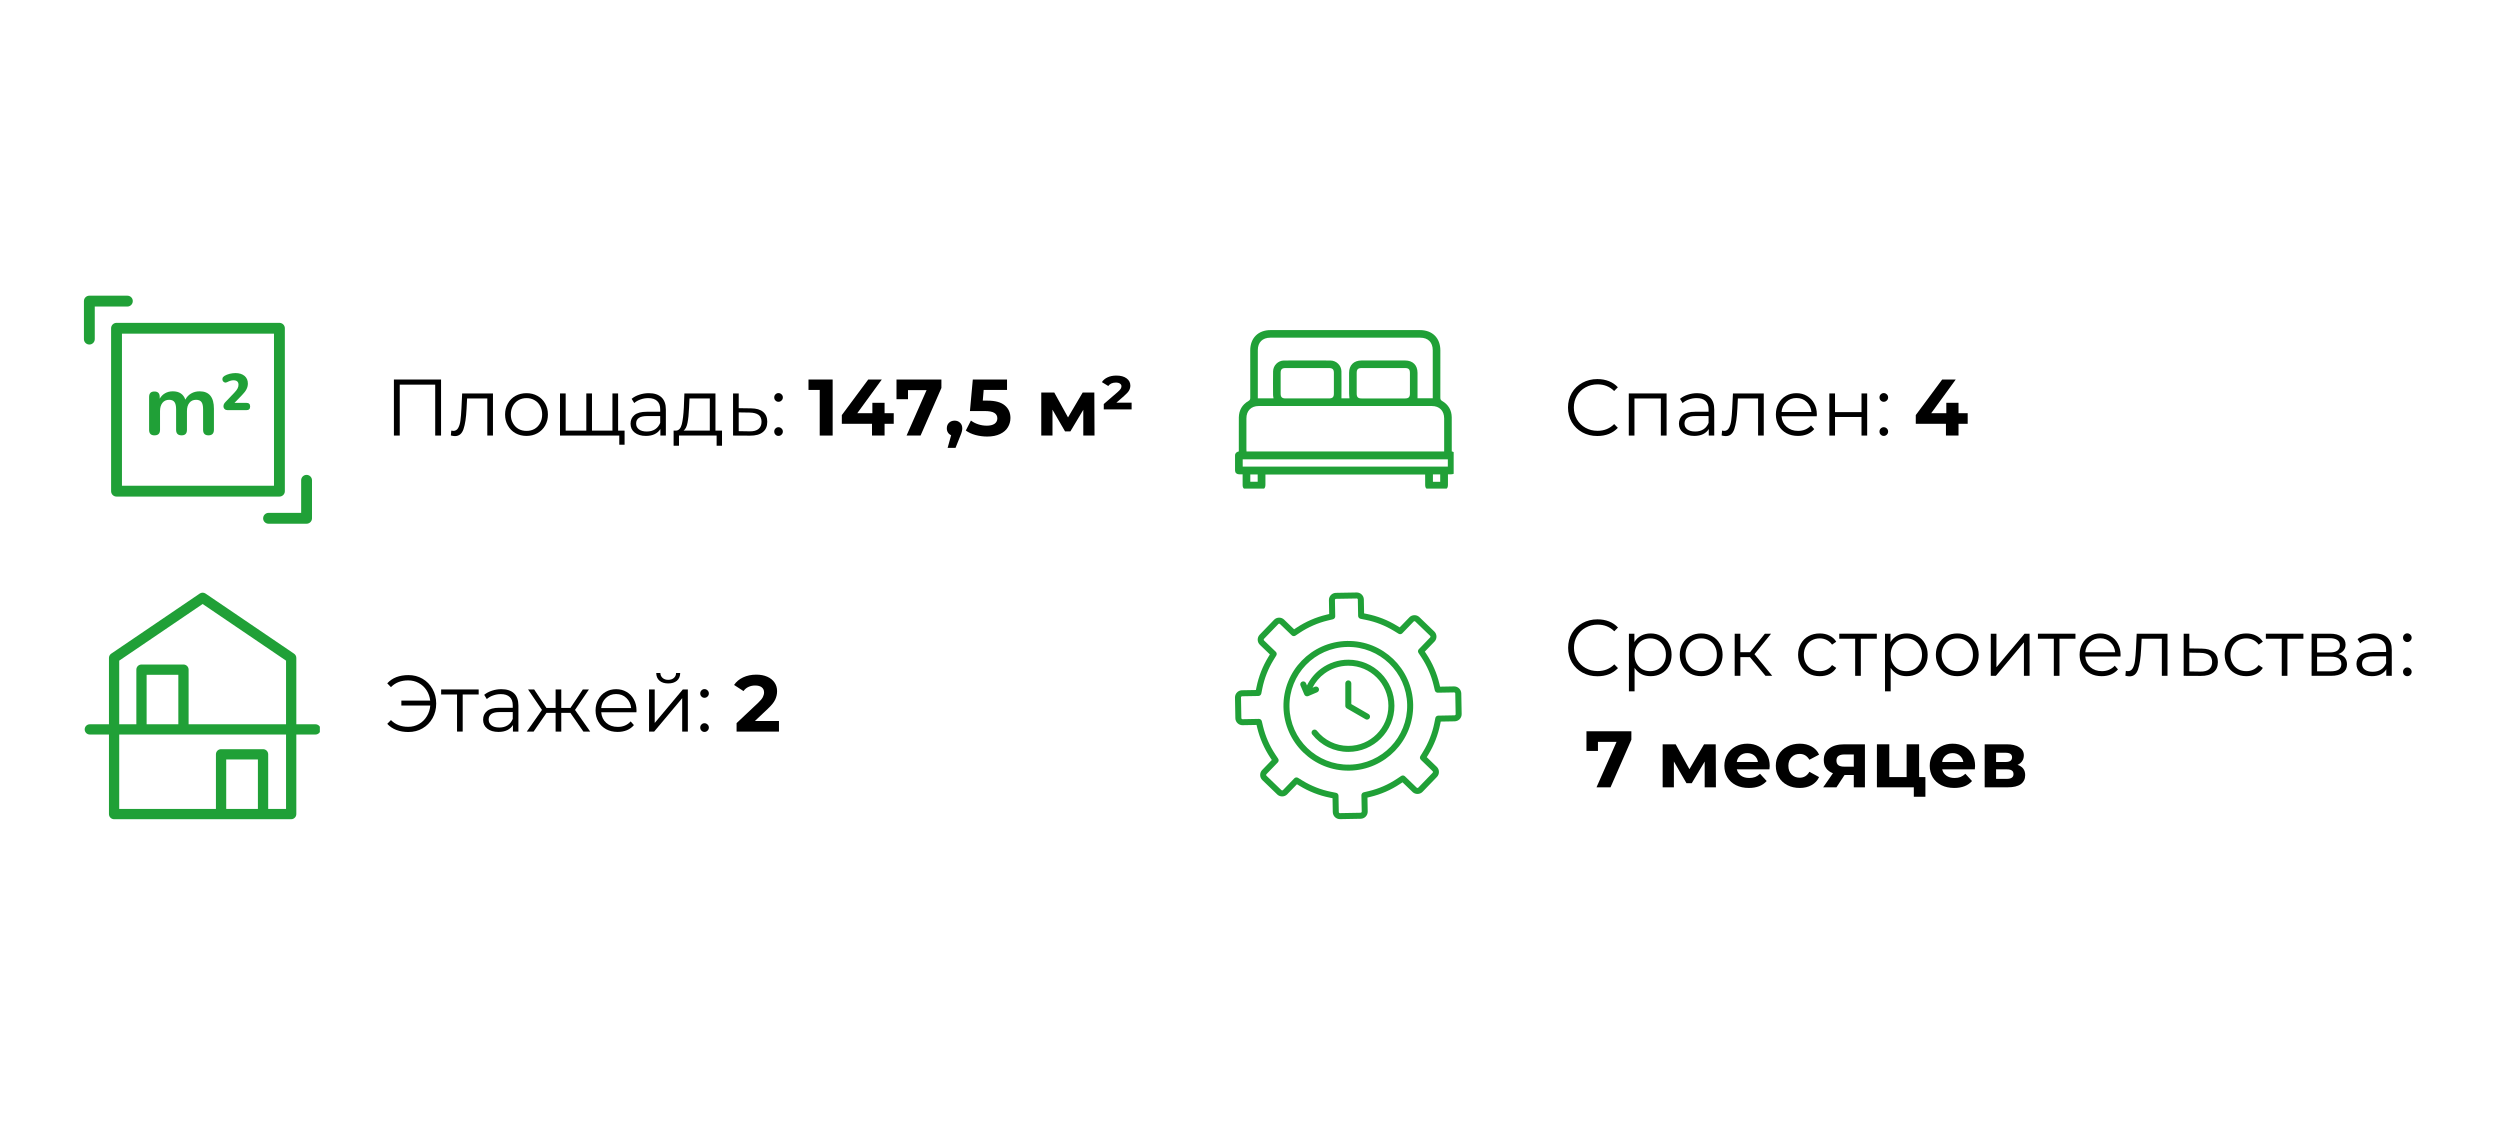 <?xml version="1.0" encoding="UTF-8"?> <svg xmlns="http://www.w3.org/2000/svg" xmlns:xlink="http://www.w3.org/1999/xlink" width="580" zoomAndPan="magnify" viewBox="0 0 434.88 195" height="260" preserveAspectRatio="xMidYMid meet" version="1.0"><defs><g></g><clipPath id="cfe09b0177"><path d="M 14.555 51.461 L 24 51.461 L 24 60 L 14.555 60 Z M 14.555 51.461 " clip-rule="nonzero"></path></clipPath><clipPath id="6084297a1b"><path d="M 45 82 L 54.102 82 L 54.102 91.008 L 45 91.008 Z M 45 82 " clip-rule="nonzero"></path></clipPath><clipPath id="791e2ec4e3"><path d="M 14.555 103.086 L 55.594 103.086 L 55.594 142.633 L 14.555 142.633 Z M 14.555 103.086 " clip-rule="nonzero"></path></clipPath><clipPath id="daa4f06fe9"><path d="M 214.824 57.41 L 252.879 57.41 L 252.879 85.02 L 214.824 85.02 Z M 214.824 57.41 " clip-rule="nonzero"></path></clipPath><clipPath id="91db2bfab4"><path d="M 214.824 103.086 L 254.371 103.086 L 254.371 142.633 L 214.824 142.633 Z M 214.824 103.086 " clip-rule="nonzero"></path></clipPath></defs><g clip-path="url(#cfe09b0177)"><path fill="#20a037" d="M 23.047 52.391 C 23.047 51.867 22.621 51.449 22.102 51.449 L 15.488 51.449 C 14.965 51.449 14.543 51.871 14.543 52.391 L 14.543 59.008 C 14.543 59.531 14.969 59.949 15.488 59.949 C 16.008 59.949 16.43 59.527 16.43 59.008 L 16.43 53.34 L 22.098 53.34 C 22.621 53.34 23.043 52.914 23.043 52.395 Z M 23.047 52.391 " fill-opacity="1" fill-rule="nonzero"></path></g><g clip-path="url(#6084297a1b)"><path fill="#20a037" d="M 45.723 90.188 C 45.723 90.711 46.148 91.129 46.668 91.129 L 53.281 91.129 C 53.805 91.129 54.227 90.707 54.227 90.188 L 54.227 83.57 C 54.227 83.047 53.801 82.629 53.281 82.629 C 52.762 82.629 52.34 83.051 52.34 83.57 L 52.34 89.238 L 46.672 89.238 C 46.148 89.238 45.727 89.664 45.727 90.184 Z M 45.723 90.188 " fill-opacity="1" fill-rule="nonzero"></path></g><path fill="#20a037" d="M 49.504 85.457 L 49.504 57.117 C 49.504 56.594 49.078 56.176 48.559 56.176 L 20.215 56.176 C 19.691 56.176 19.27 56.598 19.27 57.117 L 19.27 85.465 C 19.27 85.988 19.695 86.406 20.215 86.406 L 48.559 86.406 C 49.082 86.406 49.504 85.984 49.504 85.465 Z M 47.617 84.516 L 21.16 84.516 L 21.16 58.062 L 47.613 58.062 L 47.613 84.516 Z M 47.617 84.516 " fill-opacity="1" fill-rule="nonzero"></path><path fill="#20a037" d="M 26.836 75.75 C 27.469 75.75 27.785 75.43 27.785 74.781 L 27.785 71.535 C 27.785 70.922 27.93 70.441 28.211 70.09 C 28.492 69.742 28.879 69.566 29.371 69.566 C 29.805 69.566 30.113 69.699 30.301 69.961 C 30.488 70.223 30.582 70.633 30.582 71.203 L 30.582 74.781 C 30.582 75.43 30.898 75.75 31.535 75.75 C 32.168 75.75 32.469 75.43 32.469 74.781 L 32.469 71.535 C 32.469 70.922 32.609 70.441 32.895 70.09 C 33.176 69.742 33.562 69.566 34.055 69.566 C 34.5 69.566 34.812 69.699 35 69.961 C 35.188 70.223 35.277 70.633 35.277 71.203 L 35.277 74.781 C 35.277 75.43 35.59 75.75 36.215 75.75 C 36.836 75.75 37.164 75.43 37.164 74.781 L 37.164 71.125 C 37.164 69.098 36.332 68.09 34.672 68.09 C 34.117 68.09 33.625 68.215 33.188 68.473 C 32.754 68.73 32.422 69.082 32.191 69.539 C 31.852 68.57 31.125 68.09 30.016 68.09 C 29.5 68.09 29.047 68.203 28.656 68.43 C 28.262 68.656 27.953 68.973 27.73 69.375 L 27.73 69.07 C 27.73 68.438 27.426 68.121 26.805 68.121 C 26.188 68.121 25.883 68.438 25.883 69.07 L 25.883 74.785 C 25.883 75.434 26.195 75.754 26.816 75.754 Z M 26.836 75.75 " fill-opacity="1" fill-rule="nonzero"></path><path fill="#20a037" d="M 39.023 66.547 C 39.172 66.598 39.336 66.57 39.516 66.469 C 39.68 66.379 39.852 66.309 40.031 66.254 C 40.215 66.195 40.391 66.168 40.559 66.168 C 41.145 66.168 41.438 66.43 41.438 66.953 C 41.438 67.164 41.387 67.379 41.277 67.59 C 41.172 67.797 40.992 68.035 40.742 68.297 L 39.215 69.902 C 39.094 70.02 38.996 70.145 38.93 70.262 C 38.859 70.383 38.824 70.523 38.824 70.688 C 38.824 70.887 38.891 71.051 39.023 71.176 C 39.16 71.305 39.332 71.367 39.531 71.367 L 42.812 71.367 C 43.246 71.367 43.465 71.156 43.465 70.734 C 43.465 70.309 43.246 70.098 42.812 70.098 L 40.742 70.098 L 42.059 68.738 C 42.422 68.367 42.684 68.023 42.836 67.711 C 42.992 67.398 43.07 67.078 43.07 66.742 C 43.07 66.18 42.875 65.734 42.488 65.406 C 42.098 65.082 41.57 64.914 40.91 64.914 C 40.574 64.914 40.238 64.961 39.898 65.043 C 39.559 65.129 39.25 65.254 38.988 65.41 C 38.809 65.523 38.695 65.656 38.656 65.82 C 38.617 65.98 38.633 66.129 38.699 66.266 C 38.77 66.398 38.879 66.492 39.023 66.543 Z M 39.023 66.547 " fill-opacity="1" fill-rule="nonzero"></path><g clip-path="url(#791e2ec4e3)"><path fill="#20a037" d="M 54.828 126.023 L 51.5 126.023 L 51.5 114.48 C 51.5 114.184 51.352 113.906 51.105 113.738 L 35.699 103.277 C 35.398 103.074 35 103.074 34.695 103.277 L 19.289 113.738 C 19.043 113.906 18.898 114.184 18.898 114.48 L 18.898 126.023 L 15.57 126.023 C 15.074 126.023 14.676 126.422 14.676 126.914 C 14.676 127.41 15.074 127.809 15.57 127.809 L 18.898 127.809 L 18.898 141.648 C 18.898 142.141 19.297 142.543 19.793 142.543 L 50.605 142.543 C 51.098 142.543 51.5 142.141 51.5 141.648 L 51.5 127.809 L 54.828 127.809 C 55.32 127.809 55.723 127.41 55.723 126.914 C 55.723 126.422 55.32 126.023 54.828 126.023 Z M 20.684 114.953 L 35.199 105.098 L 49.711 114.953 L 49.711 126.023 L 32.758 126.023 L 32.758 116.52 C 32.758 116.023 32.355 115.625 31.863 115.625 L 24.559 115.625 C 24.066 115.625 23.664 116.023 23.664 116.52 L 23.664 126.023 L 20.684 126.023 Z M 30.969 126.023 L 25.453 126.023 L 25.453 117.41 L 30.969 117.41 Z M 39.301 140.754 L 39.301 132.145 L 44.816 132.145 L 44.816 140.754 Z M 49.711 140.754 L 46.605 140.754 L 46.605 131.25 C 46.605 130.754 46.203 130.355 45.711 130.355 L 38.406 130.355 C 37.91 130.355 37.512 130.754 37.512 131.25 L 37.512 140.754 L 20.684 140.754 L 20.684 127.809 L 49.711 127.809 Z M 49.711 140.754 " fill-opacity="1" fill-rule="nonzero"></path></g><g clip-path="url(#daa4f06fe9)"><path fill="#20a037" d="M 252.547 78.547 C 253.098 78.656 253.23 79.023 253.215 79.523 C 253.191 80.223 253.207 80.926 253.207 81.629 C 253.207 82.328 253 82.531 252.297 82.535 C 252.176 82.535 252.055 82.535 251.883 82.535 C 251.883 83.152 251.887 83.738 251.883 84.324 C 251.883 84.945 251.656 85.176 251.039 85.176 C 250.27 85.18 249.496 85.18 248.727 85.176 C 248.156 85.172 247.922 84.938 247.918 84.375 C 247.91 83.781 247.914 83.191 247.914 82.566 L 220.125 82.566 C 220.125 83.141 220.125 83.723 220.125 84.309 C 220.121 84.953 219.898 85.176 219.254 85.176 C 218.48 85.18 217.711 85.18 216.938 85.176 C 216.398 85.172 216.16 84.93 216.156 84.391 C 216.148 83.785 216.156 83.184 216.156 82.531 C 215.922 82.531 215.719 82.543 215.52 82.531 C 215.102 82.508 214.844 82.27 214.836 81.855 C 214.824 80.988 214.828 80.121 214.836 79.254 C 214.836 78.844 215.098 78.645 215.492 78.543 C 215.492 77.516 215.492 76.488 215.492 75.457 C 215.492 74.523 215.484 73.586 215.496 72.648 C 215.516 71.379 216.078 70.402 217.176 69.766 C 217.422 69.625 217.484 69.48 217.484 69.219 C 217.477 66.469 217.477 63.719 217.48 60.965 C 217.48 58.816 218.867 57.434 221.027 57.434 C 229.68 57.434 238.336 57.434 246.992 57.434 C 249.18 57.434 250.562 58.805 250.562 60.98 C 250.562 63.719 250.566 66.457 250.559 69.195 C 250.559 69.465 250.617 69.621 250.879 69.773 C 251.961 70.406 252.531 71.371 252.543 72.625 C 252.559 74.594 252.547 76.559 252.547 78.543 Z M 251.223 78.562 C 251.223 76.609 251.223 74.699 251.223 72.789 C 251.219 71.473 250.398 70.648 249.086 70.648 C 239.039 70.648 228.996 70.648 218.949 70.648 C 217.637 70.648 216.816 71.473 216.816 72.793 C 216.812 74.578 216.816 76.367 216.816 78.156 C 216.816 78.289 216.828 78.418 216.836 78.559 L 251.223 78.559 Z M 221.535 69.312 C 221.5 69.09 221.453 68.914 221.453 68.738 C 221.445 67.363 221.43 65.988 221.457 64.613 C 221.473 63.594 222.324 62.738 223.34 62.73 C 226.043 62.711 228.742 62.711 231.445 62.73 C 232.469 62.738 233.328 63.578 233.348 64.598 C 233.375 66.16 233.352 67.727 233.352 69.305 L 234.742 69.305 C 234.723 69.008 234.684 68.734 234.684 68.465 C 234.676 67.266 234.68 66.07 234.68 64.875 C 234.684 63.535 235.504 62.723 236.852 62.723 C 239.375 62.719 241.895 62.719 244.418 62.723 C 245.77 62.723 246.586 63.535 246.59 64.871 C 246.594 66.348 246.59 67.824 246.59 69.301 L 249.238 69.301 C 249.238 69.137 249.238 69.004 249.238 68.867 C 249.238 66.227 249.238 63.582 249.238 60.941 C 249.238 59.566 248.43 58.758 247.059 58.758 C 238.359 58.758 229.664 58.758 220.969 58.758 C 219.621 58.758 218.801 59.57 218.801 60.91 C 218.801 63.582 218.801 66.25 218.801 68.918 C 218.801 69.047 218.801 69.18 218.801 69.312 Z M 227.402 64.043 C 226.133 64.043 224.863 64.039 223.598 64.043 C 223.004 64.043 222.773 64.277 222.773 64.867 C 222.77 66.078 222.77 67.289 222.773 68.5 C 222.773 69.094 223.008 69.324 223.602 69.324 C 226.137 69.328 228.672 69.328 231.207 69.324 C 231.801 69.324 232.031 69.09 232.035 68.5 C 232.039 67.289 232.039 66.078 232.035 64.867 C 232.031 64.277 231.801 64.043 231.207 64.043 C 229.938 64.039 228.672 64.043 227.402 64.043 Z M 240.613 69.328 C 241.883 69.328 243.148 69.328 244.418 69.328 C 245.039 69.324 245.266 69.102 245.266 68.48 C 245.27 67.285 245.27 66.086 245.266 64.891 C 245.266 64.27 245.039 64.043 244.422 64.043 C 241.898 64.043 239.375 64.043 236.855 64.043 C 236.23 64.043 236.008 64.27 236.004 64.887 C 236.004 66.086 236.004 67.281 236.004 68.48 C 236.008 69.102 236.23 69.328 236.852 69.328 C 238.105 69.332 239.359 69.328 240.613 69.328 Z M 216.172 81.188 L 251.863 81.188 L 251.863 79.918 L 216.172 79.918 Z M 217.492 83.824 L 218.777 83.824 L 218.777 82.562 L 217.492 82.562 Z M 249.27 82.551 L 249.27 83.836 L 250.535 83.836 L 250.535 82.551 Z M 249.27 82.551 " fill-opacity="1" fill-rule="nonzero"></path></g><g clip-path="url(#91db2bfab4)"><path fill="#20a037" d="M 226.422 114.977 C 228.43 112.898 231.227 111.582 234.344 111.527 L 234.352 111.523 L 234.352 111.527 C 237.461 111.473 240.301 112.684 242.379 114.684 C 244.461 116.691 245.773 119.488 245.832 122.605 L 245.832 122.613 C 245.887 125.723 244.676 128.566 242.672 130.641 C 240.668 132.723 237.867 134.035 234.75 134.094 C 231.637 134.152 228.793 132.938 226.715 130.934 C 224.637 128.93 223.32 126.129 223.262 123.016 C 223.207 119.898 224.418 117.055 226.422 114.977 Z M 234.352 112.57 C 231.531 112.625 228.996 113.816 227.176 115.703 C 225.359 117.59 224.258 120.172 224.309 122.996 C 224.359 125.824 225.555 128.359 227.441 130.18 C 229.328 132 231.91 133.098 234.734 133.047 C 237.559 132.996 240.098 131.805 241.918 129.918 C 243.738 128.027 244.836 125.449 244.785 122.621 L 244.785 122.613 C 244.73 119.793 243.539 117.258 241.652 115.441 C 239.766 113.621 237.184 112.52 234.359 112.57 L 234.352 112.574 Z M 231.52 103.535 C 231.301 103.762 231.164 104.074 231.172 104.414 L 231.215 106.84 L 230.727 106.957 C 229.801 107.18 228.898 107.48 228.035 107.859 C 227.164 108.238 226.332 108.691 225.539 109.215 L 225.117 109.496 L 223.375 107.812 C 223.129 107.578 222.809 107.465 222.492 107.469 C 222.172 107.477 221.855 107.602 221.621 107.848 L 219.129 110.43 C 219.113 110.445 219.102 110.457 219.09 110.473 C 218.875 110.715 218.773 111.02 218.777 111.32 C 218.785 111.637 218.906 111.949 219.148 112.184 C 219.156 112.195 219.168 112.207 219.18 112.219 L 220.898 113.871 L 220.633 114.305 C 220.137 115.117 219.715 115.965 219.367 116.848 C 219.023 117.723 218.754 118.633 218.566 119.57 L 218.465 120.062 L 216.055 120.105 C 216.027 120.105 216.004 120.105 215.98 120.109 C 215.664 120.133 215.383 120.273 215.176 120.488 C 214.957 120.715 214.824 121.023 214.828 121.359 L 214.824 121.359 C 214.824 121.379 214.824 121.398 214.828 121.414 L 214.891 124.965 C 214.898 125.309 215.043 125.617 215.273 125.836 C 215.5 126.059 215.812 126.191 216.152 126.184 L 218.578 126.141 L 218.695 126.633 C 218.918 127.559 219.219 128.457 219.598 129.324 C 219.977 130.191 220.43 131.027 220.953 131.816 L 221.234 132.238 L 219.551 133.984 C 219.316 134.227 219.203 134.547 219.207 134.863 C 219.215 135.184 219.34 135.5 219.586 135.738 L 222.168 138.227 L 222.168 138.23 C 222.18 138.242 222.195 138.258 222.211 138.27 C 222.449 138.48 222.754 138.586 223.059 138.578 C 223.371 138.574 223.688 138.449 223.922 138.211 C 223.934 138.199 223.945 138.188 223.953 138.176 L 225.609 136.457 L 226.043 136.723 C 226.852 137.219 227.703 137.645 228.586 137.988 C 229.461 138.332 230.371 138.602 231.305 138.789 L 231.801 138.891 L 231.844 141.312 C 231.852 141.652 231.996 141.961 232.227 142.184 C 232.453 142.402 232.766 142.535 233.105 142.531 L 236.703 142.465 C 237.047 142.457 237.355 142.312 237.574 142.086 C 237.793 141.855 237.93 141.543 237.922 141.203 L 237.879 138.781 L 238.367 138.66 C 239.297 138.441 240.195 138.137 241.062 137.762 C 241.93 137.383 242.766 136.93 243.555 136.402 L 243.977 136.125 L 245.715 137.797 L 245.711 137.801 C 245.727 137.812 245.742 137.828 245.758 137.84 C 245.996 138.051 246.301 138.156 246.602 138.148 C 246.918 138.145 247.23 138.02 247.469 137.781 C 247.48 137.77 247.488 137.758 247.5 137.746 L 249.973 135.18 C 250.207 134.938 250.32 134.617 250.316 134.301 C 250.312 133.98 250.184 133.664 249.941 133.43 L 248.195 131.746 L 248.461 131.316 C 248.957 130.504 249.379 129.652 249.727 128.773 C 250.07 127.898 250.34 126.988 250.527 126.051 L 250.629 125.555 L 253.051 125.512 C 253.391 125.504 253.699 125.359 253.922 125.133 C 254.141 124.902 254.273 124.59 254.27 124.25 L 254.203 120.652 C 254.195 120.312 254.051 120.004 253.82 119.781 C 253.594 119.562 253.281 119.43 252.941 119.434 L 250.516 119.48 L 250.398 118.988 C 250.176 118.062 249.875 117.16 249.496 116.297 C 249.121 115.426 248.664 114.594 248.141 113.801 L 247.859 113.383 L 249.543 111.637 C 249.777 111.391 249.895 111.07 249.887 110.754 C 249.883 110.438 249.754 110.117 249.512 109.883 L 246.926 107.391 C 246.914 107.375 246.898 107.363 246.883 107.352 C 246.645 107.137 246.34 107.035 246.039 107.039 C 245.723 107.047 245.406 107.168 245.172 107.41 C 245.16 107.422 245.148 107.434 245.141 107.445 L 243.484 109.16 L 243.051 108.898 C 242.242 108.398 241.391 107.977 240.512 107.629 C 239.633 107.285 238.723 107.016 237.789 106.828 L 237.293 106.73 L 237.25 104.309 C 237.242 103.965 237.098 103.656 236.867 103.438 C 236.641 103.219 236.328 103.082 235.988 103.09 L 232.391 103.156 C 232.047 103.16 231.738 103.309 231.52 103.535 Z M 232.406 104.199 C 232.355 104.203 232.309 104.223 232.273 104.262 C 232.238 104.297 232.215 104.348 232.219 104.398 L 232.27 107.242 C 232.273 107.496 232.094 107.711 231.852 107.762 L 230.969 107.973 C 230.105 108.18 229.266 108.465 228.453 108.82 C 227.641 109.172 226.859 109.598 226.117 110.09 L 225.348 110.602 C 225.133 110.742 224.852 110.707 224.68 110.527 L 222.648 108.57 C 222.609 108.531 222.559 108.516 222.508 108.516 C 222.461 108.516 222.41 108.535 222.375 108.574 L 219.875 111.164 L 219.871 111.172 L 219.863 111.18 C 219.836 111.215 219.824 111.258 219.824 111.305 C 219.824 111.352 219.844 111.402 219.883 111.438 L 219.887 111.445 L 219.891 111.441 C 219.895 111.449 219.902 111.457 219.91 111.465 L 221.93 113.41 C 222.109 113.586 222.137 113.855 222.012 114.062 L 221.527 114.852 C 221.062 115.609 220.668 116.402 220.344 117.227 C 220.02 118.055 219.766 118.906 219.59 119.773 L 219.41 120.68 C 219.359 120.926 219.145 121.098 218.902 121.102 L 216.055 121.152 L 216.055 121.156 L 216.039 121.156 C 215.996 121.16 215.961 121.184 215.93 121.215 C 215.895 121.25 215.871 121.301 215.871 121.352 L 215.871 121.359 L 215.875 121.359 C 215.875 121.371 215.875 121.383 215.875 121.395 L 215.938 124.949 C 215.938 125 215.961 125.047 216 125.082 C 216.035 125.117 216.086 125.141 216.137 125.141 L 218.98 125.086 C 219.234 125.082 219.449 125.262 219.5 125.504 L 219.711 126.391 C 219.918 127.25 220.203 128.09 220.555 128.906 C 220.91 129.715 221.336 130.496 221.828 131.238 L 222.34 132.008 C 222.48 132.223 222.445 132.504 222.266 132.676 L 220.305 134.707 C 220.27 134.746 220.254 134.797 220.254 134.848 C 220.254 134.898 220.273 134.945 220.309 134.98 L 222.902 137.48 L 222.914 137.492 C 222.953 137.52 222.996 137.535 223.039 137.535 C 223.09 137.531 223.141 137.512 223.176 137.477 L 223.184 137.469 L 223.18 137.469 C 223.188 137.461 223.195 137.453 223.203 137.449 L 225.148 135.43 C 225.32 135.25 225.594 135.219 225.797 135.344 L 226.59 135.828 C 227.344 136.293 228.141 136.688 228.965 137.012 C 229.793 137.34 230.645 137.59 231.512 137.766 L 232.418 137.949 C 232.664 137.996 232.836 138.211 232.84 138.453 L 232.891 141.297 C 232.891 141.348 232.914 141.395 232.953 141.43 C 232.988 141.465 233.039 141.484 233.09 141.484 L 236.688 141.418 C 236.738 141.418 236.785 141.395 236.82 141.359 C 236.855 141.32 236.879 141.273 236.879 141.219 L 236.824 138.379 C 236.82 138.121 237 137.906 237.242 137.855 L 238.129 137.645 C 238.988 137.438 239.828 137.156 240.645 136.801 C 241.453 136.449 242.234 136.023 242.977 135.531 L 243.746 135.016 C 243.961 134.875 244.242 134.91 244.414 135.09 L 246.445 137.051 L 246.453 137.059 L 246.461 137.062 C 246.496 137.09 246.543 137.105 246.586 137.105 C 246.637 137.102 246.684 137.082 246.719 137.047 L 246.727 137.039 C 246.734 137.031 246.738 137.023 246.746 137.02 L 249.219 134.457 C 249.254 134.418 249.273 134.367 249.27 134.316 C 249.27 134.266 249.25 134.219 249.215 134.184 L 247.168 132.207 C 246.988 132.035 246.957 131.766 247.082 131.559 L 247.566 130.77 C 248.031 130.012 248.426 129.215 248.75 128.391 C 249.078 127.562 249.328 126.711 249.504 125.848 L 249.688 124.938 C 249.734 124.691 249.949 124.523 250.191 124.52 L 253.035 124.465 C 253.082 124.465 253.129 124.441 253.164 124.406 C 253.203 124.367 253.223 124.32 253.223 124.266 L 253.156 120.668 C 253.156 120.617 253.133 120.57 253.098 120.535 C 253.059 120.5 253.012 120.48 252.957 120.48 L 250.117 120.531 C 249.859 120.535 249.645 120.355 249.594 120.113 L 249.383 119.23 C 249.176 118.371 248.895 117.527 248.539 116.715 C 248.184 115.902 247.762 115.121 247.266 114.379 L 246.754 113.609 C 246.613 113.395 246.648 113.117 246.828 112.945 L 248.789 110.91 C 248.824 110.871 248.844 110.82 248.84 110.77 C 248.84 110.723 248.82 110.672 248.785 110.637 L 246.191 108.141 L 246.188 108.133 L 246.184 108.133 L 246.18 108.125 C 246.145 108.098 246.098 108.086 246.055 108.086 C 246.004 108.086 245.957 108.105 245.922 108.145 L 245.914 108.148 L 245.914 108.152 C 245.906 108.156 245.902 108.164 245.895 108.172 L 243.945 110.191 C 243.773 110.371 243.5 110.398 243.297 110.273 L 242.508 109.789 C 241.75 109.328 240.953 108.93 240.129 108.605 C 239.301 108.281 238.449 108.027 237.582 107.855 L 236.676 107.672 C 236.43 107.621 236.258 107.406 236.254 107.168 L 236.203 104.324 C 236.203 104.273 236.18 104.227 236.145 104.191 C 236.105 104.156 236.059 104.133 236.004 104.137 Z M 234.023 118.91 L 234.023 122.809 C 234.023 123.016 234.145 123.195 234.316 123.281 L 237.543 125.145 C 237.793 125.289 238.113 125.203 238.258 124.953 C 238.402 124.703 238.316 124.383 238.066 124.238 L 235.07 122.508 L 235.07 118.91 C 235.07 118.621 234.836 118.383 234.547 118.383 C 234.258 118.383 234.023 118.621 234.023 118.91 Z M 228.719 119.496 L 228.32 119.664 C 228.824 118.672 229.555 117.812 230.453 117.164 C 231.602 116.328 233.016 115.836 234.547 115.836 C 236.473 115.836 238.215 116.617 239.477 117.879 C 240.742 119.141 241.52 120.883 241.52 122.809 C 241.52 124.734 240.742 126.48 239.477 127.742 C 238.215 129.004 236.473 129.785 234.547 129.785 C 233.457 129.785 232.43 129.535 231.516 129.094 C 230.562 128.633 229.73 127.965 229.082 127.141 C 228.902 126.914 228.57 126.879 228.344 127.059 C 228.117 127.238 228.082 127.566 228.262 127.793 C 229.008 128.738 229.965 129.508 231.059 130.035 C 232.117 130.547 233.301 130.832 234.547 130.832 C 236.762 130.832 238.77 129.934 240.223 128.484 C 241.672 127.031 242.57 125.023 242.57 122.809 C 242.57 120.594 241.672 118.59 240.223 117.137 C 238.77 115.684 236.762 114.785 234.547 114.785 C 232.789 114.785 231.16 115.352 229.836 116.316 C 228.789 117.078 227.93 118.086 227.352 119.262 L 227.188 118.879 C 227.074 118.609 226.77 118.488 226.5 118.602 C 226.234 118.715 226.113 119.02 226.227 119.289 L 226.887 120.844 C 227 121.109 227.309 121.234 227.574 121.121 L 229.129 120.457 C 229.395 120.344 229.52 120.039 229.406 119.77 C 229.293 119.504 228.984 119.383 228.719 119.496 Z M 228.719 119.496 " fill-opacity="1" fill-rule="evenodd"></path></g><g fill="#000000" fill-opacity="1"><g transform="translate(66.839, 127.293)"><g><path d="M 4.156 -9.828 C 5.07 -9.828 5.895 -9.613 6.625 -9.188 C 7.363 -8.758 7.941 -8.164 8.359 -7.406 C 8.785 -6.656 9 -5.812 9 -4.875 C 9 -3.938 8.785 -3.086 8.359 -2.328 C 7.941 -1.578 7.363 -0.988 6.625 -0.562 C 5.895 -0.133 5.07 0.078 4.156 0.078 C 3.395 0.078 2.695 -0.039 2.062 -0.281 C 1.438 -0.52 0.91 -0.875 0.484 -1.344 L 1.125 -2 C 1.895 -1.219 2.895 -0.828 4.125 -0.828 C 4.812 -0.828 5.438 -0.988 6 -1.312 C 6.562 -1.633 7.016 -2.078 7.359 -2.641 C 7.711 -3.203 7.914 -3.832 7.969 -4.531 L 2.938 -4.531 L 2.938 -5.391 L 7.953 -5.391 C 7.879 -6.066 7.664 -6.672 7.312 -7.203 C 6.969 -7.734 6.516 -8.148 5.953 -8.453 C 5.398 -8.754 4.789 -8.906 4.125 -8.906 C 2.895 -8.906 1.895 -8.516 1.125 -7.734 L 0.484 -8.391 C 0.91 -8.867 1.438 -9.227 2.062 -9.469 C 2.695 -9.707 3.395 -9.828 4.156 -9.828 Z M 4.156 -9.828 "></path></g></g></g><g fill="#000000" fill-opacity="1"><g transform="translate(76.667, 127.293)"><g><path d="M 6.562 -6.453 L 3.781 -6.453 L 3.781 0 L 2.797 0 L 2.797 -6.453 L 0.031 -6.453 L 0.031 -7.328 L 6.562 -7.328 Z M 6.562 -6.453 "></path></g></g></g><g fill="#000000" fill-opacity="1"><g transform="translate(83.252, 127.293)"><g><path d="M 3.922 -7.375 C 4.879 -7.375 5.613 -7.133 6.125 -6.656 C 6.633 -6.176 6.891 -5.469 6.891 -4.531 L 6.891 0 L 5.938 0 L 5.938 -1.141 C 5.719 -0.766 5.391 -0.469 4.953 -0.25 C 4.523 -0.039 4.016 0.062 3.422 0.062 C 2.609 0.062 1.957 -0.129 1.469 -0.516 C 0.988 -0.898 0.75 -1.414 0.75 -2.062 C 0.75 -2.688 0.973 -3.188 1.422 -3.562 C 1.867 -3.945 2.586 -4.141 3.578 -4.141 L 5.906 -4.141 L 5.906 -4.578 C 5.906 -5.211 5.727 -5.691 5.375 -6.016 C 5.02 -6.348 4.504 -6.516 3.828 -6.516 C 3.359 -6.516 2.91 -6.438 2.484 -6.281 C 2.055 -6.133 1.691 -5.926 1.391 -5.656 L 0.938 -6.391 C 1.312 -6.703 1.758 -6.941 2.281 -7.109 C 2.801 -7.285 3.348 -7.375 3.922 -7.375 Z M 3.578 -0.703 C 4.129 -0.703 4.602 -0.828 5 -1.078 C 5.406 -1.336 5.707 -1.711 5.906 -2.203 L 5.906 -3.391 L 3.609 -3.391 C 2.348 -3.391 1.719 -2.957 1.719 -2.094 C 1.719 -1.664 1.879 -1.328 2.203 -1.078 C 2.535 -0.828 2.992 -0.703 3.578 -0.703 Z M 3.578 -0.703 "></path></g></g></g><g fill="#000000" fill-opacity="1"><g transform="translate(91.367, 127.293)"><g><path d="M 7.828 -3.25 L 6.234 -3.25 L 6.234 0 L 5.25 0 L 5.25 -3.25 L 3.656 -3.25 L 1.422 0 L 0.234 0 L 2.875 -3.766 L 0.453 -7.328 L 1.516 -7.328 L 3.656 -4.109 L 5.25 -4.109 L 5.25 -7.328 L 6.234 -7.328 L 6.234 -4.109 L 7.828 -4.109 L 9.984 -7.328 L 11.047 -7.328 L 8.625 -3.766 L 11.266 0 L 10.078 0 Z M 7.828 -3.25 "></path></g></g></g><g fill="#000000" fill-opacity="1"><g transform="translate(102.866, 127.293)"><g><path d="M 7.812 -3.359 L 1.688 -3.359 C 1.75 -2.598 2.039 -1.984 2.562 -1.516 C 3.094 -1.047 3.766 -0.812 4.578 -0.812 C 5.023 -0.812 5.438 -0.891 5.812 -1.047 C 6.195 -1.211 6.531 -1.453 6.812 -1.766 L 7.375 -1.125 C 7.051 -0.738 6.645 -0.441 6.156 -0.234 C 5.664 -0.035 5.129 0.062 4.547 0.062 C 3.797 0.062 3.129 -0.094 2.547 -0.406 C 1.961 -0.727 1.508 -1.172 1.188 -1.734 C 0.863 -2.305 0.703 -2.945 0.703 -3.656 C 0.703 -4.375 0.859 -5.016 1.172 -5.578 C 1.484 -6.148 1.91 -6.594 2.453 -6.906 C 2.992 -7.219 3.602 -7.375 4.281 -7.375 C 4.957 -7.375 5.562 -7.219 6.094 -6.906 C 6.633 -6.594 7.055 -6.156 7.359 -5.594 C 7.672 -5.031 7.828 -4.383 7.828 -3.656 Z M 4.281 -6.531 C 3.57 -6.531 2.977 -6.301 2.5 -5.844 C 2.02 -5.395 1.75 -4.812 1.688 -4.094 L 6.891 -4.094 C 6.816 -4.812 6.539 -5.395 6.062 -5.844 C 5.594 -6.301 5 -6.531 4.281 -6.531 Z M 4.281 -6.531 "></path></g></g></g><g fill="#000000" fill-opacity="1"><g transform="translate(111.469, 127.293)"><g><path d="M 1.406 -7.328 L 2.391 -7.328 L 2.391 -1.5 L 7.281 -7.328 L 8.156 -7.328 L 8.156 0 L 7.172 0 L 7.172 -5.812 L 2.297 0 L 1.406 0 Z M 4.734 -8.375 C 4.109 -8.375 3.609 -8.531 3.234 -8.844 C 2.859 -9.164 2.664 -9.613 2.656 -10.188 L 3.375 -10.188 C 3.383 -9.832 3.516 -9.547 3.766 -9.328 C 4.016 -9.109 4.336 -9 4.734 -9 C 5.141 -9 5.469 -9.109 5.719 -9.328 C 5.977 -9.547 6.109 -9.832 6.109 -10.188 L 6.828 -10.188 C 6.816 -9.613 6.625 -9.164 6.25 -8.844 C 5.875 -8.531 5.367 -8.375 4.734 -8.375 Z M 4.734 -8.375 "></path></g></g></g><g fill="#000000" fill-opacity="1"><g transform="translate(121.047, 127.293)"><g><path d="M 1.469 -5.875 C 1.27 -5.875 1.098 -5.945 0.953 -6.094 C 0.805 -6.238 0.734 -6.422 0.734 -6.641 C 0.734 -6.848 0.805 -7.023 0.953 -7.172 C 1.098 -7.316 1.27 -7.391 1.469 -7.391 C 1.676 -7.391 1.852 -7.316 2 -7.172 C 2.156 -7.023 2.234 -6.848 2.234 -6.641 C 2.234 -6.422 2.156 -6.238 2 -6.094 C 1.852 -5.945 1.676 -5.875 1.469 -5.875 Z M 1.469 0.062 C 1.27 0.062 1.098 -0.008 0.953 -0.156 C 0.805 -0.301 0.734 -0.484 0.734 -0.703 C 0.734 -0.91 0.805 -1.086 0.953 -1.234 C 1.098 -1.379 1.27 -1.453 1.469 -1.453 C 1.676 -1.453 1.852 -1.379 2 -1.234 C 2.156 -1.086 2.234 -0.91 2.234 -0.703 C 2.234 -0.484 2.156 -0.301 2 -0.156 C 1.852 -0.008 1.676 0.062 1.469 0.062 Z M 1.469 0.062 "></path></g></g></g><g fill="#000000" fill-opacity="1"><g transform="translate(123.998, 127.293)"><g></g></g></g><g fill="#000000" fill-opacity="1"><g transform="translate(127.652, 127.293)"><g><path d="M 7.828 -1.844 L 7.828 0 L 0.453 0 L 0.453 -1.469 L 4.219 -5.016 C 4.613 -5.391 4.879 -5.711 5.016 -5.984 C 5.16 -6.266 5.234 -6.539 5.234 -6.812 C 5.234 -7.195 5.098 -7.492 4.828 -7.703 C 4.566 -7.91 4.18 -8.016 3.672 -8.016 C 3.242 -8.016 2.859 -7.93 2.516 -7.766 C 2.172 -7.609 1.883 -7.367 1.656 -7.047 L 0.016 -8.109 C 0.391 -8.672 0.91 -9.109 1.578 -9.422 C 2.254 -9.742 3.023 -9.906 3.891 -9.906 C 4.609 -9.906 5.238 -9.785 5.781 -9.547 C 6.32 -9.316 6.742 -8.984 7.047 -8.547 C 7.348 -8.117 7.5 -7.613 7.5 -7.031 C 7.5 -6.5 7.383 -6 7.156 -5.531 C 6.938 -5.07 6.508 -4.547 5.875 -3.953 L 3.641 -1.844 Z M 7.828 -1.844 "></path></g></g></g><g fill="#000000" fill-opacity="1"><g transform="translate(66.839, 75.787)"><g><path d="M 9.844 -9.75 L 9.844 0 L 8.828 0 L 8.828 -8.859 L 2.656 -8.859 L 2.656 0 L 1.641 0 L 1.641 -9.75 Z M 9.844 -9.75 "></path></g></g></g><g fill="#000000" fill-opacity="1"><g transform="translate(78.324, 75.787)"><g><path d="M 7.391 -7.328 L 7.391 0 L 6.406 0 L 6.406 -6.453 L 2.891 -6.453 L 2.797 -4.641 C 2.723 -3.117 2.547 -1.945 2.266 -1.125 C 1.992 -0.312 1.5 0.094 0.781 0.094 C 0.582 0.094 0.344 0.055 0.062 -0.016 L 0.141 -0.859 C 0.305 -0.828 0.422 -0.812 0.484 -0.812 C 0.867 -0.812 1.156 -0.984 1.344 -1.328 C 1.539 -1.68 1.672 -2.117 1.734 -2.641 C 1.805 -3.16 1.863 -3.848 1.906 -4.703 L 2.031 -7.328 Z M 7.391 -7.328 "></path></g></g></g><g fill="#000000" fill-opacity="1"><g transform="translate(87.122, 75.787)"><g><path d="M 4.438 0.062 C 3.727 0.062 3.086 -0.094 2.516 -0.406 C 1.953 -0.727 1.508 -1.172 1.188 -1.734 C 0.863 -2.305 0.703 -2.945 0.703 -3.656 C 0.703 -4.375 0.863 -5.016 1.188 -5.578 C 1.508 -6.148 1.953 -6.594 2.516 -6.906 C 3.086 -7.219 3.727 -7.375 4.438 -7.375 C 5.133 -7.375 5.766 -7.219 6.328 -6.906 C 6.898 -6.594 7.348 -6.148 7.672 -5.578 C 7.992 -5.016 8.156 -4.375 8.156 -3.656 C 8.156 -2.945 7.992 -2.305 7.672 -1.734 C 7.348 -1.172 6.898 -0.727 6.328 -0.406 C 5.766 -0.094 5.133 0.062 4.438 0.062 Z M 4.438 -0.812 C 4.957 -0.812 5.422 -0.926 5.828 -1.156 C 6.242 -1.395 6.566 -1.734 6.797 -2.172 C 7.035 -2.609 7.156 -3.102 7.156 -3.656 C 7.156 -4.219 7.035 -4.719 6.797 -5.156 C 6.566 -5.594 6.242 -5.926 5.828 -6.156 C 5.422 -6.395 4.957 -6.516 4.438 -6.516 C 3.914 -6.516 3.445 -6.395 3.031 -6.156 C 2.625 -5.926 2.301 -5.594 2.062 -5.156 C 1.82 -4.719 1.703 -4.219 1.703 -3.656 C 1.703 -3.102 1.82 -2.609 2.062 -2.172 C 2.301 -1.734 2.625 -1.395 3.031 -1.156 C 3.445 -0.926 3.914 -0.812 4.438 -0.812 Z M 4.438 -0.812 "></path></g></g></g><g fill="#000000" fill-opacity="1"><g transform="translate(95.975, 75.787)"><g><path d="M 11.516 -7.328 L 11.516 0 L 1.406 0 L 1.406 -7.328 L 2.391 -7.328 L 2.391 -0.859 L 5.984 -0.859 L 5.984 -7.328 L 6.969 -7.328 L 6.969 -0.859 L 10.531 -0.859 L 10.531 -7.328 Z M 12.641 -0.859 L 12.641 1.594 L 11.719 1.594 L 11.719 0 L 10.469 0 L 10.469 -0.859 Z M 12.641 -0.859 "></path></g></g></g><g fill="#000000" fill-opacity="1"><g transform="translate(108.908, 75.787)"><g><path d="M 3.922 -7.375 C 4.879 -7.375 5.613 -7.133 6.125 -6.656 C 6.633 -6.176 6.891 -5.469 6.891 -4.531 L 6.891 0 L 5.938 0 L 5.938 -1.141 C 5.719 -0.766 5.391 -0.469 4.953 -0.25 C 4.523 -0.039 4.016 0.062 3.422 0.062 C 2.609 0.062 1.957 -0.129 1.469 -0.516 C 0.988 -0.898 0.75 -1.414 0.75 -2.062 C 0.75 -2.688 0.973 -3.188 1.422 -3.562 C 1.867 -3.945 2.586 -4.141 3.578 -4.141 L 5.906 -4.141 L 5.906 -4.578 C 5.906 -5.211 5.727 -5.691 5.375 -6.016 C 5.02 -6.348 4.504 -6.516 3.828 -6.516 C 3.359 -6.516 2.91 -6.438 2.484 -6.281 C 2.055 -6.133 1.691 -5.926 1.391 -5.656 L 0.938 -6.391 C 1.312 -6.703 1.758 -6.941 2.281 -7.109 C 2.801 -7.285 3.348 -7.375 3.922 -7.375 Z M 3.578 -0.703 C 4.129 -0.703 4.602 -0.828 5 -1.078 C 5.406 -1.336 5.707 -1.711 5.906 -2.203 L 5.906 -3.391 L 3.609 -3.391 C 2.348 -3.391 1.719 -2.957 1.719 -2.094 C 1.719 -1.664 1.879 -1.328 2.203 -1.078 C 2.535 -0.828 2.992 -0.703 3.578 -0.703 Z M 3.578 -0.703 "></path></g></g></g><g fill="#000000" fill-opacity="1"><g transform="translate(117.023, 75.787)"><g><path d="M 8.547 -0.859 L 8.547 1.766 L 7.609 1.766 L 7.609 0 L 1.062 0 L 1.062 1.766 L 0.125 1.766 L 0.125 -0.859 L 0.547 -0.859 C 1.035 -0.891 1.367 -1.254 1.547 -1.953 C 1.723 -2.648 1.844 -3.625 1.906 -4.875 L 2 -7.328 L 7.406 -7.328 L 7.406 -0.859 Z M 2.812 -4.812 C 2.77 -3.77 2.68 -2.91 2.547 -2.234 C 2.422 -1.566 2.191 -1.109 1.859 -0.859 L 6.422 -0.859 L 6.422 -6.453 L 2.891 -6.453 Z M 2.812 -4.812 "></path></g></g></g><g fill="#000000" fill-opacity="1"><g transform="translate(126.086, 75.787)"><g><path d="M 4.547 -4.734 C 5.473 -4.723 6.172 -4.516 6.641 -4.109 C 7.117 -3.711 7.359 -3.141 7.359 -2.391 C 7.359 -1.609 7.098 -1.008 6.578 -0.594 C 6.066 -0.176 5.328 0.023 4.359 0.016 L 1.406 0 L 1.406 -7.328 L 2.391 -7.328 L 2.391 -4.766 Z M 4.297 -0.734 C 4.973 -0.723 5.484 -0.859 5.828 -1.141 C 6.18 -1.43 6.359 -1.848 6.359 -2.391 C 6.359 -2.93 6.188 -3.332 5.844 -3.594 C 5.5 -3.852 4.984 -3.988 4.297 -4 L 2.391 -4.031 L 2.391 -0.766 Z M 4.297 -0.734 "></path></g></g></g><g fill="#000000" fill-opacity="1"><g transform="translate(133.923, 75.787)"><g><path d="M 1.469 -5.875 C 1.27 -5.875 1.098 -5.945 0.953 -6.094 C 0.805 -6.238 0.734 -6.422 0.734 -6.641 C 0.734 -6.848 0.805 -7.023 0.953 -7.172 C 1.098 -7.316 1.27 -7.391 1.469 -7.391 C 1.676 -7.391 1.852 -7.316 2 -7.172 C 2.156 -7.023 2.234 -6.848 2.234 -6.641 C 2.234 -6.422 2.156 -6.238 2 -6.094 C 1.852 -5.945 1.676 -5.875 1.469 -5.875 Z M 1.469 0.062 C 1.27 0.062 1.098 -0.008 0.953 -0.156 C 0.805 -0.301 0.734 -0.484 0.734 -0.703 C 0.734 -0.91 0.805 -1.086 0.953 -1.234 C 1.098 -1.379 1.27 -1.453 1.469 -1.453 C 1.676 -1.453 1.852 -1.379 2 -1.234 C 2.156 -1.086 2.234 -0.91 2.234 -0.703 C 2.234 -0.484 2.156 -0.301 2 -0.156 C 1.852 -0.008 1.676 0.062 1.469 0.062 Z M 1.469 0.062 "></path></g></g></g><g fill="#000000" fill-opacity="1"><g transform="translate(136.874, 75.787)"><g></g></g></g><g fill="#000000" fill-opacity="1"><g transform="translate(140.524, 75.787)"><g><path d="M 4.297 -9.75 L 4.297 0 L 2.047 0 L 2.047 -7.938 L 0.094 -7.938 L 0.094 -9.75 Z M 4.297 -9.75 "></path></g></g></g><g fill="#000000" fill-opacity="1"><g transform="translate(145.981, 75.787)"><g><path d="M 9.469 -2.047 L 7.875 -2.047 L 7.875 0 L 5.688 0 L 5.688 -2.047 L 0.438 -2.047 L 0.438 -3.562 L 5.031 -9.75 L 7.391 -9.75 L 3.125 -3.891 L 5.75 -3.891 L 5.75 -5.703 L 7.875 -5.703 L 7.875 -3.891 L 9.469 -3.891 Z M 9.469 -2.047 "></path></g></g></g><g fill="#000000" fill-opacity="1"><g transform="translate(155.572, 75.787)"><g><path d="M 8.172 -9.75 L 8.172 -8.281 L 4.547 0 L 2.109 0 L 5.594 -7.906 L 2.359 -7.906 L 2.359 -6.328 L 0.359 -6.328 L 0.359 -9.75 Z M 8.172 -9.75 "></path></g></g></g><g fill="#000000" fill-opacity="1"><g transform="translate(164.203, 75.787)"><g><path d="M 1.844 -2.594 C 2.227 -2.594 2.547 -2.469 2.797 -2.219 C 3.047 -1.977 3.172 -1.656 3.172 -1.25 C 3.172 -1.062 3.145 -0.875 3.094 -0.688 C 3.051 -0.508 2.953 -0.234 2.797 0.141 L 2 2.141 L 0.625 2.141 L 1.234 -0.062 C 1.004 -0.156 0.82 -0.305 0.688 -0.516 C 0.551 -0.723 0.484 -0.969 0.484 -1.25 C 0.484 -1.656 0.609 -1.977 0.859 -2.219 C 1.117 -2.469 1.445 -2.594 1.844 -2.594 Z M 1.844 -2.594 "></path></g></g></g><g fill="#000000" fill-opacity="1"><g transform="translate(167.85, 75.787)"><g><path d="M 3.891 -6.078 C 5.254 -6.078 6.266 -5.801 6.922 -5.25 C 7.578 -4.707 7.906 -3.977 7.906 -3.062 C 7.906 -2.469 7.754 -1.926 7.453 -1.438 C 7.16 -0.945 6.707 -0.555 6.094 -0.266 C 5.488 0.023 4.742 0.172 3.859 0.172 C 3.172 0.172 2.492 0.082 1.828 -0.094 C 1.16 -0.281 0.598 -0.539 0.141 -0.875 L 1.031 -2.609 C 1.406 -2.328 1.832 -2.109 2.312 -1.953 C 2.789 -1.797 3.285 -1.719 3.797 -1.719 C 4.367 -1.719 4.816 -1.828 5.141 -2.047 C 5.461 -2.273 5.625 -2.594 5.625 -3 C 5.625 -3.414 5.453 -3.727 5.109 -3.938 C 4.773 -4.156 4.191 -4.266 3.359 -4.266 L 0.859 -4.266 L 1.359 -9.75 L 7.312 -9.75 L 7.312 -7.938 L 3.25 -7.938 L 3.094 -6.078 Z M 3.891 -6.078 "></path></g></g></g><g fill="#000000" fill-opacity="1"><g transform="translate(176.133, 75.787)"><g></g></g></g><g fill="#000000" fill-opacity="1"><g transform="translate(180.073, 75.787)"><g><path d="M 8.359 0 L 8.359 -4.484 L 6.109 -0.719 L 5.188 -0.719 L 3 -4.5 L 3 0 L 1.047 0 L 1.047 -7.484 L 3.312 -7.484 L 5.703 -3.156 L 8.25 -7.484 L 10.281 -7.484 L 10.312 0 Z M 8.359 0 "></path></g></g></g><g fill="#000000" fill-opacity="1"><g transform="translate(191.418, 75.787)"><g><path d="M 5.422 -5.719 L 5.422 -4.547 L 0.578 -4.547 L 0.578 -5.484 L 2.984 -7.562 C 3.242 -7.789 3.422 -7.977 3.516 -8.125 C 3.609 -8.281 3.656 -8.43 3.656 -8.578 C 3.656 -8.766 3.57 -8.914 3.406 -9.031 C 3.238 -9.156 2.988 -9.219 2.656 -9.219 C 2.375 -9.219 2.117 -9.164 1.891 -9.062 C 1.672 -8.957 1.492 -8.812 1.359 -8.625 L 0.25 -9.297 C 0.477 -9.648 0.805 -9.926 1.234 -10.125 C 1.66 -10.332 2.176 -10.438 2.781 -10.438 C 3.531 -10.438 4.117 -10.273 4.547 -9.953 C 4.984 -9.629 5.203 -9.207 5.203 -8.688 C 5.203 -8.383 5.125 -8.098 4.969 -7.828 C 4.82 -7.566 4.535 -7.254 4.109 -6.891 L 2.766 -5.719 Z M 5.422 -5.719 "></path></g></g></g><g fill="#000000" fill-opacity="1"><g transform="translate(197.408, 75.787)"><g></g></g></g><g fill="#000000" fill-opacity="1"><g transform="translate(271.976, 75.787)"><g><path d="M 5.891 0.078 C 4.93 0.078 4.062 -0.133 3.281 -0.562 C 2.508 -0.988 1.898 -1.578 1.453 -2.328 C 1.016 -3.086 0.797 -3.938 0.797 -4.875 C 0.797 -5.812 1.016 -6.656 1.453 -7.406 C 1.898 -8.164 2.516 -8.758 3.297 -9.188 C 4.078 -9.613 4.945 -9.828 5.906 -9.828 C 6.633 -9.828 7.301 -9.707 7.906 -9.469 C 8.52 -9.227 9.039 -8.875 9.469 -8.406 L 8.828 -7.75 C 8.055 -8.52 7.094 -8.906 5.938 -8.906 C 5.164 -8.906 4.461 -8.727 3.828 -8.375 C 3.203 -8.031 2.707 -7.551 2.344 -6.938 C 1.988 -6.32 1.812 -5.633 1.812 -4.875 C 1.812 -4.113 1.988 -3.426 2.344 -2.812 C 2.707 -2.195 3.203 -1.711 3.828 -1.359 C 4.461 -1.004 5.164 -0.828 5.938 -0.828 C 7.102 -0.828 8.066 -1.219 8.828 -2 L 9.469 -1.344 C 9.039 -0.883 8.52 -0.531 7.906 -0.281 C 7.289 -0.039 6.617 0.078 5.891 0.078 Z M 5.891 0.078 "></path></g></g></g><g fill="#000000" fill-opacity="1"><g transform="translate(281.943, 75.787)"><g><path d="M 7.984 -7.328 L 7.984 0 L 6.984 0 L 6.984 -6.453 L 2.391 -6.453 L 2.391 0 L 1.406 0 L 1.406 -7.328 Z M 7.984 -7.328 "></path></g></g></g><g fill="#000000" fill-opacity="1"><g transform="translate(291.326, 75.787)"><g><path d="M 3.922 -7.375 C 4.879 -7.375 5.613 -7.133 6.125 -6.656 C 6.633 -6.176 6.891 -5.469 6.891 -4.531 L 6.891 0 L 5.938 0 L 5.938 -1.141 C 5.719 -0.766 5.391 -0.469 4.953 -0.25 C 4.523 -0.039 4.016 0.062 3.422 0.062 C 2.609 0.062 1.957 -0.129 1.469 -0.516 C 0.988 -0.898 0.75 -1.414 0.75 -2.062 C 0.75 -2.688 0.973 -3.188 1.422 -3.562 C 1.867 -3.945 2.586 -4.141 3.578 -4.141 L 5.906 -4.141 L 5.906 -4.578 C 5.906 -5.211 5.727 -5.691 5.375 -6.016 C 5.02 -6.348 4.504 -6.516 3.828 -6.516 C 3.359 -6.516 2.91 -6.438 2.484 -6.281 C 2.055 -6.133 1.691 -5.926 1.391 -5.656 L 0.938 -6.391 C 1.312 -6.703 1.758 -6.941 2.281 -7.109 C 2.801 -7.285 3.348 -7.375 3.922 -7.375 Z M 3.578 -0.703 C 4.129 -0.703 4.602 -0.828 5 -1.078 C 5.406 -1.336 5.707 -1.711 5.906 -2.203 L 5.906 -3.391 L 3.609 -3.391 C 2.348 -3.391 1.719 -2.957 1.719 -2.094 C 1.719 -1.664 1.879 -1.328 2.203 -1.078 C 2.535 -0.828 2.992 -0.703 3.578 -0.703 Z M 3.578 -0.703 "></path></g></g></g><g fill="#000000" fill-opacity="1"><g transform="translate(299.442, 75.787)"><g><path d="M 7.391 -7.328 L 7.391 0 L 6.406 0 L 6.406 -6.453 L 2.891 -6.453 L 2.797 -4.641 C 2.723 -3.117 2.547 -1.945 2.266 -1.125 C 1.992 -0.312 1.5 0.094 0.781 0.094 C 0.582 0.094 0.344 0.055 0.062 -0.016 L 0.141 -0.859 C 0.305 -0.828 0.422 -0.812 0.484 -0.812 C 0.867 -0.812 1.156 -0.984 1.344 -1.328 C 1.539 -1.68 1.672 -2.117 1.734 -2.641 C 1.805 -3.16 1.863 -3.848 1.906 -4.703 L 2.031 -7.328 Z M 7.391 -7.328 "></path></g></g></g><g fill="#000000" fill-opacity="1"><g transform="translate(308.24, 75.787)"><g><path d="M 7.812 -3.359 L 1.688 -3.359 C 1.75 -2.598 2.039 -1.984 2.562 -1.516 C 3.094 -1.047 3.766 -0.812 4.578 -0.812 C 5.023 -0.812 5.438 -0.891 5.812 -1.047 C 6.195 -1.211 6.531 -1.453 6.812 -1.766 L 7.375 -1.125 C 7.051 -0.738 6.645 -0.441 6.156 -0.234 C 5.664 -0.035 5.129 0.062 4.547 0.062 C 3.797 0.062 3.129 -0.094 2.547 -0.406 C 1.961 -0.727 1.508 -1.172 1.188 -1.734 C 0.863 -2.305 0.703 -2.945 0.703 -3.656 C 0.703 -4.375 0.859 -5.016 1.172 -5.578 C 1.484 -6.148 1.91 -6.594 2.453 -6.906 C 2.992 -7.219 3.602 -7.375 4.281 -7.375 C 4.957 -7.375 5.562 -7.219 6.094 -6.906 C 6.633 -6.594 7.055 -6.156 7.359 -5.594 C 7.672 -5.031 7.828 -4.383 7.828 -3.656 Z M 4.281 -6.531 C 3.57 -6.531 2.977 -6.301 2.5 -5.844 C 2.02 -5.395 1.75 -4.812 1.688 -4.094 L 6.891 -4.094 C 6.816 -4.812 6.539 -5.395 6.062 -5.844 C 5.594 -6.301 5 -6.531 4.281 -6.531 Z M 4.281 -6.531 "></path></g></g></g><g fill="#000000" fill-opacity="1"><g transform="translate(316.843, 75.787)"><g><path d="M 1.406 -7.328 L 2.391 -7.328 L 2.391 -4.078 L 7 -4.078 L 7 -7.328 L 7.984 -7.328 L 7.984 0 L 7 0 L 7 -3.234 L 2.391 -3.234 L 2.391 0 L 1.406 0 Z M 1.406 -7.328 "></path></g></g></g><g fill="#000000" fill-opacity="1"><g transform="translate(326.239, 75.787)"><g><path d="M 1.469 -5.875 C 1.27 -5.875 1.098 -5.945 0.953 -6.094 C 0.805 -6.238 0.734 -6.422 0.734 -6.641 C 0.734 -6.848 0.805 -7.023 0.953 -7.172 C 1.098 -7.316 1.27 -7.391 1.469 -7.391 C 1.676 -7.391 1.852 -7.316 2 -7.172 C 2.156 -7.023 2.234 -6.848 2.234 -6.641 C 2.234 -6.422 2.156 -6.238 2 -6.094 C 1.852 -5.945 1.676 -5.875 1.469 -5.875 Z M 1.469 0.062 C 1.27 0.062 1.098 -0.008 0.953 -0.156 C 0.805 -0.301 0.734 -0.484 0.734 -0.703 C 0.734 -0.91 0.805 -1.086 0.953 -1.234 C 1.098 -1.379 1.27 -1.453 1.469 -1.453 C 1.676 -1.453 1.852 -1.379 2 -1.234 C 2.156 -1.086 2.234 -0.91 2.234 -0.703 C 2.234 -0.484 2.156 -0.301 2 -0.156 C 1.852 -0.008 1.676 0.062 1.469 0.062 Z M 1.469 0.062 "></path></g></g></g><g fill="#000000" fill-opacity="1"><g transform="translate(329.19, 75.787)"><g></g></g></g><g fill="#000000" fill-opacity="1"><g transform="translate(332.847, 75.787)"><g><path d="M 9.469 -2.047 L 7.875 -2.047 L 7.875 0 L 5.688 0 L 5.688 -2.047 L 0.438 -2.047 L 0.438 -3.562 L 5.031 -9.75 L 7.391 -9.75 L 3.125 -3.891 L 5.75 -3.891 L 5.75 -5.703 L 7.875 -5.703 L 7.875 -3.891 L 9.469 -3.891 Z M 9.469 -2.047 "></path></g></g></g><g fill="#000000" fill-opacity="1"><g transform="translate(342.443, 75.787)"><g></g></g></g><g fill="#000000" fill-opacity="1"><g transform="translate(271.999, 117.593)"><g><path d="M 5.891 0.078 C 4.93 0.078 4.062 -0.133 3.281 -0.562 C 2.508 -0.988 1.898 -1.578 1.453 -2.328 C 1.016 -3.086 0.797 -3.938 0.797 -4.875 C 0.797 -5.812 1.016 -6.656 1.453 -7.406 C 1.898 -8.164 2.516 -8.758 3.297 -9.188 C 4.078 -9.613 4.945 -9.828 5.906 -9.828 C 6.633 -9.828 7.301 -9.707 7.906 -9.469 C 8.52 -9.227 9.039 -8.875 9.469 -8.406 L 8.828 -7.75 C 8.055 -8.52 7.094 -8.906 5.938 -8.906 C 5.164 -8.906 4.461 -8.727 3.828 -8.375 C 3.203 -8.031 2.707 -7.551 2.344 -6.938 C 1.988 -6.32 1.812 -5.633 1.812 -4.875 C 1.812 -4.113 1.988 -3.426 2.344 -2.812 C 2.707 -2.195 3.203 -1.711 3.828 -1.359 C 4.461 -1.004 5.164 -0.828 5.938 -0.828 C 7.102 -0.828 8.066 -1.219 8.828 -2 L 9.469 -1.344 C 9.039 -0.883 8.52 -0.531 7.906 -0.281 C 7.289 -0.039 6.617 0.078 5.891 0.078 Z M 5.891 0.078 "></path></g></g></g><g fill="#000000" fill-opacity="1"><g transform="translate(281.966, 117.593)"><g><path d="M 5.188 -7.375 C 5.875 -7.375 6.492 -7.219 7.047 -6.906 C 7.609 -6.602 8.047 -6.164 8.359 -5.594 C 8.672 -5.031 8.828 -4.383 8.828 -3.656 C 8.828 -2.926 8.672 -2.273 8.359 -1.703 C 8.047 -1.141 7.609 -0.703 7.047 -0.391 C 6.492 -0.086 5.875 0.062 5.188 0.062 C 4.594 0.062 4.055 -0.055 3.578 -0.297 C 3.098 -0.547 2.703 -0.906 2.391 -1.375 L 2.391 2.703 L 1.406 2.703 L 1.406 -7.328 L 2.359 -7.328 L 2.359 -5.875 C 2.648 -6.352 3.039 -6.723 3.531 -6.984 C 4.02 -7.242 4.57 -7.375 5.188 -7.375 Z M 5.109 -0.812 C 5.617 -0.812 6.082 -0.926 6.5 -1.156 C 6.914 -1.395 7.242 -1.734 7.484 -2.172 C 7.723 -2.609 7.844 -3.102 7.844 -3.656 C 7.844 -4.219 7.723 -4.711 7.484 -5.141 C 7.242 -5.578 6.914 -5.914 6.5 -6.156 C 6.082 -6.395 5.617 -6.516 5.109 -6.516 C 4.586 -6.516 4.117 -6.395 3.703 -6.156 C 3.297 -5.914 2.973 -5.578 2.734 -5.141 C 2.504 -4.711 2.391 -4.219 2.391 -3.656 C 2.391 -3.102 2.504 -2.609 2.734 -2.172 C 2.973 -1.734 3.297 -1.395 3.703 -1.156 C 4.117 -0.926 4.586 -0.812 5.109 -0.812 Z M 5.109 -0.812 "></path></g></g></g><g fill="#000000" fill-opacity="1"><g transform="translate(291.516, 117.593)"><g><path d="M 4.438 0.062 C 3.727 0.062 3.086 -0.094 2.516 -0.406 C 1.953 -0.727 1.508 -1.172 1.188 -1.734 C 0.863 -2.305 0.703 -2.945 0.703 -3.656 C 0.703 -4.375 0.863 -5.016 1.188 -5.578 C 1.508 -6.148 1.953 -6.594 2.516 -6.906 C 3.086 -7.219 3.727 -7.375 4.438 -7.375 C 5.133 -7.375 5.766 -7.219 6.328 -6.906 C 6.898 -6.594 7.348 -6.148 7.672 -5.578 C 7.992 -5.016 8.156 -4.375 8.156 -3.656 C 8.156 -2.945 7.992 -2.305 7.672 -1.734 C 7.348 -1.172 6.898 -0.727 6.328 -0.406 C 5.766 -0.094 5.133 0.062 4.438 0.062 Z M 4.438 -0.812 C 4.957 -0.812 5.422 -0.926 5.828 -1.156 C 6.242 -1.395 6.566 -1.734 6.797 -2.172 C 7.035 -2.609 7.156 -3.102 7.156 -3.656 C 7.156 -4.219 7.035 -4.719 6.797 -5.156 C 6.566 -5.594 6.242 -5.926 5.828 -6.156 C 5.422 -6.395 4.957 -6.516 4.438 -6.516 C 3.914 -6.516 3.445 -6.395 3.031 -6.156 C 2.625 -5.926 2.301 -5.594 2.062 -5.156 C 1.82 -4.719 1.703 -4.219 1.703 -3.656 C 1.703 -3.102 1.82 -2.609 2.062 -2.172 C 2.301 -1.734 2.625 -1.395 3.031 -1.156 C 3.445 -0.926 3.914 -0.812 4.438 -0.812 Z M 4.438 -0.812 "></path></g></g></g><g fill="#000000" fill-opacity="1"><g transform="translate(300.37, 117.593)"><g><path d="M 4.062 -3.25 L 2.391 -3.25 L 2.391 0 L 1.406 0 L 1.406 -7.328 L 2.391 -7.328 L 2.391 -4.109 L 4.078 -4.109 L 6.656 -7.328 L 7.734 -7.328 L 4.844 -3.766 L 7.938 0 L 6.766 0 Z M 4.062 -3.25 "></path></g></g></g><g fill="#000000" fill-opacity="1"><g transform="translate(308.458, 117.593)"><g></g></g></g><g fill="#000000" fill-opacity="1"><g transform="translate(312.105, 117.593)"><g><path d="M 4.469 0.062 C 3.75 0.062 3.102 -0.094 2.531 -0.406 C 1.957 -0.719 1.508 -1.16 1.188 -1.734 C 0.863 -2.305 0.703 -2.945 0.703 -3.656 C 0.703 -4.375 0.863 -5.016 1.188 -5.578 C 1.508 -6.148 1.957 -6.594 2.531 -6.906 C 3.102 -7.219 3.75 -7.375 4.469 -7.375 C 5.102 -7.375 5.664 -7.25 6.156 -7 C 6.656 -6.758 7.051 -6.406 7.344 -5.938 L 6.609 -5.422 C 6.367 -5.785 6.062 -6.055 5.688 -6.234 C 5.312 -6.422 4.906 -6.516 4.469 -6.516 C 3.945 -6.516 3.473 -6.395 3.047 -6.156 C 2.629 -5.926 2.301 -5.594 2.062 -5.156 C 1.82 -4.719 1.703 -4.219 1.703 -3.656 C 1.703 -3.094 1.82 -2.594 2.062 -2.156 C 2.301 -1.727 2.629 -1.395 3.047 -1.156 C 3.473 -0.926 3.945 -0.812 4.469 -0.812 C 4.906 -0.812 5.312 -0.898 5.688 -1.078 C 6.062 -1.254 6.367 -1.52 6.609 -1.875 L 7.344 -1.375 C 7.051 -0.906 6.656 -0.547 6.156 -0.297 C 5.656 -0.055 5.094 0.062 4.469 0.062 Z M 4.469 0.062 "></path></g></g></g><g fill="#000000" fill-opacity="1"><g transform="translate(319.942, 117.593)"><g><path d="M 6.562 -6.453 L 3.781 -6.453 L 3.781 0 L 2.797 0 L 2.797 -6.453 L 0.031 -6.453 L 0.031 -7.328 L 6.562 -7.328 Z M 6.562 -6.453 "></path></g></g></g><g fill="#000000" fill-opacity="1"><g transform="translate(326.527, 117.593)"><g><path d="M 5.188 -7.375 C 5.875 -7.375 6.492 -7.219 7.047 -6.906 C 7.609 -6.602 8.047 -6.164 8.359 -5.594 C 8.672 -5.031 8.828 -4.383 8.828 -3.656 C 8.828 -2.926 8.672 -2.273 8.359 -1.703 C 8.047 -1.141 7.609 -0.703 7.047 -0.391 C 6.492 -0.086 5.875 0.062 5.188 0.062 C 4.594 0.062 4.055 -0.055 3.578 -0.297 C 3.098 -0.547 2.703 -0.906 2.391 -1.375 L 2.391 2.703 L 1.406 2.703 L 1.406 -7.328 L 2.359 -7.328 L 2.359 -5.875 C 2.648 -6.352 3.039 -6.723 3.531 -6.984 C 4.02 -7.242 4.57 -7.375 5.188 -7.375 Z M 5.109 -0.812 C 5.617 -0.812 6.082 -0.926 6.5 -1.156 C 6.914 -1.395 7.242 -1.734 7.484 -2.172 C 7.723 -2.609 7.844 -3.102 7.844 -3.656 C 7.844 -4.219 7.723 -4.711 7.484 -5.141 C 7.242 -5.578 6.914 -5.914 6.5 -6.156 C 6.082 -6.395 5.617 -6.516 5.109 -6.516 C 4.586 -6.516 4.117 -6.395 3.703 -6.156 C 3.297 -5.914 2.973 -5.578 2.734 -5.141 C 2.504 -4.711 2.391 -4.219 2.391 -3.656 C 2.391 -3.102 2.504 -2.609 2.734 -2.172 C 2.973 -1.734 3.297 -1.395 3.703 -1.156 C 4.117 -0.926 4.586 -0.812 5.109 -0.812 Z M 5.109 -0.812 "></path></g></g></g><g fill="#000000" fill-opacity="1"><g transform="translate(336.077, 117.593)"><g><path d="M 4.438 0.062 C 3.727 0.062 3.086 -0.094 2.516 -0.406 C 1.953 -0.727 1.508 -1.172 1.188 -1.734 C 0.863 -2.305 0.703 -2.945 0.703 -3.656 C 0.703 -4.375 0.863 -5.016 1.188 -5.578 C 1.508 -6.148 1.953 -6.594 2.516 -6.906 C 3.086 -7.219 3.727 -7.375 4.438 -7.375 C 5.133 -7.375 5.766 -7.219 6.328 -6.906 C 6.898 -6.594 7.348 -6.148 7.672 -5.578 C 7.992 -5.016 8.156 -4.375 8.156 -3.656 C 8.156 -2.945 7.992 -2.305 7.672 -1.734 C 7.348 -1.172 6.898 -0.727 6.328 -0.406 C 5.766 -0.094 5.133 0.062 4.438 0.062 Z M 4.438 -0.812 C 4.957 -0.812 5.422 -0.926 5.828 -1.156 C 6.242 -1.395 6.566 -1.734 6.797 -2.172 C 7.035 -2.609 7.156 -3.102 7.156 -3.656 C 7.156 -4.219 7.035 -4.719 6.797 -5.156 C 6.566 -5.594 6.242 -5.926 5.828 -6.156 C 5.422 -6.395 4.957 -6.516 4.438 -6.516 C 3.914 -6.516 3.445 -6.395 3.031 -6.156 C 2.625 -5.926 2.301 -5.594 2.062 -5.156 C 1.82 -4.719 1.703 -4.219 1.703 -3.656 C 1.703 -3.102 1.82 -2.609 2.062 -2.172 C 2.301 -1.734 2.625 -1.395 3.031 -1.156 C 3.445 -0.926 3.914 -0.812 4.438 -0.812 Z M 4.438 -0.812 "></path></g></g></g><g fill="#000000" fill-opacity="1"><g transform="translate(344.93, 117.593)"><g><path d="M 1.406 -7.328 L 2.391 -7.328 L 2.391 -1.5 L 7.281 -7.328 L 8.156 -7.328 L 8.156 0 L 7.172 0 L 7.172 -5.812 L 2.297 0 L 1.406 0 Z M 1.406 -7.328 "></path></g></g></g><g fill="#000000" fill-opacity="1"><g transform="translate(354.508, 117.593)"><g><path d="M 6.562 -6.453 L 3.781 -6.453 L 3.781 0 L 2.797 0 L 2.797 -6.453 L 0.031 -6.453 L 0.031 -7.328 L 6.562 -7.328 Z M 6.562 -6.453 "></path></g></g></g><g fill="#000000" fill-opacity="1"><g transform="translate(361.092, 117.593)"><g><path d="M 7.812 -3.359 L 1.688 -3.359 C 1.75 -2.598 2.039 -1.984 2.562 -1.516 C 3.094 -1.047 3.766 -0.812 4.578 -0.812 C 5.023 -0.812 5.438 -0.891 5.812 -1.047 C 6.195 -1.211 6.531 -1.453 6.812 -1.766 L 7.375 -1.125 C 7.051 -0.738 6.645 -0.441 6.156 -0.234 C 5.664 -0.035 5.129 0.062 4.547 0.062 C 3.797 0.062 3.129 -0.094 2.547 -0.406 C 1.961 -0.727 1.508 -1.172 1.188 -1.734 C 0.863 -2.305 0.703 -2.945 0.703 -3.656 C 0.703 -4.375 0.859 -5.016 1.172 -5.578 C 1.484 -6.148 1.91 -6.594 2.453 -6.906 C 2.992 -7.219 3.602 -7.375 4.281 -7.375 C 4.957 -7.375 5.562 -7.219 6.094 -6.906 C 6.633 -6.594 7.055 -6.156 7.359 -5.594 C 7.672 -5.031 7.828 -4.383 7.828 -3.656 Z M 4.281 -6.531 C 3.57 -6.531 2.977 -6.301 2.5 -5.844 C 2.02 -5.395 1.75 -4.812 1.688 -4.094 L 6.891 -4.094 C 6.816 -4.812 6.539 -5.395 6.062 -5.844 C 5.594 -6.301 5 -6.531 4.281 -6.531 Z M 4.281 -6.531 "></path></g></g></g><g fill="#000000" fill-opacity="1"><g transform="translate(369.695, 117.593)"><g><path d="M 7.391 -7.328 L 7.391 0 L 6.406 0 L 6.406 -6.453 L 2.891 -6.453 L 2.797 -4.641 C 2.723 -3.117 2.547 -1.945 2.266 -1.125 C 1.992 -0.312 1.5 0.094 0.781 0.094 C 0.582 0.094 0.344 0.055 0.062 -0.016 L 0.141 -0.859 C 0.305 -0.828 0.422 -0.812 0.484 -0.812 C 0.867 -0.812 1.156 -0.984 1.344 -1.328 C 1.539 -1.68 1.672 -2.117 1.734 -2.641 C 1.805 -3.16 1.863 -3.848 1.906 -4.703 L 2.031 -7.328 Z M 7.391 -7.328 "></path></g></g></g><g fill="#000000" fill-opacity="1"><g transform="translate(378.493, 117.593)"><g><path d="M 4.547 -4.734 C 5.473 -4.723 6.172 -4.516 6.641 -4.109 C 7.117 -3.711 7.359 -3.141 7.359 -2.391 C 7.359 -1.609 7.098 -1.008 6.578 -0.594 C 6.066 -0.176 5.328 0.023 4.359 0.016 L 1.406 0 L 1.406 -7.328 L 2.391 -7.328 L 2.391 -4.766 Z M 4.297 -0.734 C 4.973 -0.723 5.484 -0.859 5.828 -1.141 C 6.18 -1.43 6.359 -1.848 6.359 -2.391 C 6.359 -2.93 6.188 -3.332 5.844 -3.594 C 5.5 -3.852 4.984 -3.988 4.297 -4 L 2.391 -4.031 L 2.391 -0.766 Z M 4.297 -0.734 "></path></g></g></g><g fill="#000000" fill-opacity="1"><g transform="translate(386.331, 117.593)"><g><path d="M 4.469 0.062 C 3.75 0.062 3.102 -0.094 2.531 -0.406 C 1.957 -0.719 1.508 -1.16 1.188 -1.734 C 0.863 -2.305 0.703 -2.945 0.703 -3.656 C 0.703 -4.375 0.863 -5.016 1.188 -5.578 C 1.508 -6.148 1.957 -6.594 2.531 -6.906 C 3.102 -7.219 3.75 -7.375 4.469 -7.375 C 5.102 -7.375 5.664 -7.25 6.156 -7 C 6.656 -6.758 7.051 -6.406 7.344 -5.938 L 6.609 -5.422 C 6.367 -5.785 6.062 -6.055 5.688 -6.234 C 5.312 -6.422 4.906 -6.516 4.469 -6.516 C 3.945 -6.516 3.473 -6.395 3.047 -6.156 C 2.629 -5.926 2.301 -5.594 2.062 -5.156 C 1.82 -4.719 1.703 -4.219 1.703 -3.656 C 1.703 -3.094 1.82 -2.594 2.062 -2.156 C 2.301 -1.727 2.629 -1.395 3.047 -1.156 C 3.473 -0.926 3.945 -0.812 4.469 -0.812 C 4.906 -0.812 5.312 -0.898 5.688 -1.078 C 6.062 -1.254 6.367 -1.52 6.609 -1.875 L 7.344 -1.375 C 7.051 -0.906 6.656 -0.547 6.156 -0.297 C 5.656 -0.055 5.094 0.062 4.469 0.062 Z M 4.469 0.062 "></path></g></g></g><g fill="#000000" fill-opacity="1"><g transform="translate(394.168, 117.593)"><g><path d="M 6.562 -6.453 L 3.781 -6.453 L 3.781 0 L 2.797 0 L 2.797 -6.453 L 0.031 -6.453 L 0.031 -7.328 L 6.562 -7.328 Z M 6.562 -6.453 "></path></g></g></g><g fill="#000000" fill-opacity="1"><g transform="translate(400.753, 117.593)"><g><path d="M 6.062 -3.781 C 7.062 -3.551 7.562 -2.953 7.562 -1.984 C 7.562 -1.348 7.32 -0.859 6.844 -0.516 C 6.375 -0.172 5.672 0 4.734 0 L 1.406 0 L 1.406 -7.328 L 4.641 -7.328 C 5.473 -7.328 6.125 -7.16 6.594 -6.828 C 7.07 -6.504 7.312 -6.039 7.312 -5.438 C 7.312 -5.039 7.203 -4.703 6.984 -4.422 C 6.766 -4.141 6.457 -3.926 6.062 -3.781 Z M 2.359 -4.062 L 4.562 -4.062 C 5.133 -4.062 5.57 -4.164 5.875 -4.375 C 6.176 -4.594 6.328 -4.906 6.328 -5.312 C 6.328 -5.727 6.176 -6.035 5.875 -6.234 C 5.57 -6.441 5.133 -6.547 4.562 -6.547 L 2.359 -6.547 Z M 4.688 -0.781 C 5.32 -0.781 5.797 -0.879 6.109 -1.078 C 6.422 -1.285 6.578 -1.609 6.578 -2.047 C 6.578 -2.484 6.43 -2.805 6.141 -3.016 C 5.859 -3.223 5.41 -3.328 4.797 -3.328 L 2.359 -3.328 L 2.359 -0.781 Z M 4.688 -0.781 "></path></g></g></g><g fill="#000000" fill-opacity="1"><g transform="translate(409.216, 117.593)"><g><path d="M 3.922 -7.375 C 4.879 -7.375 5.613 -7.133 6.125 -6.656 C 6.633 -6.176 6.891 -5.469 6.891 -4.531 L 6.891 0 L 5.938 0 L 5.938 -1.141 C 5.719 -0.766 5.391 -0.469 4.953 -0.25 C 4.523 -0.039 4.016 0.062 3.422 0.062 C 2.609 0.062 1.957 -0.129 1.469 -0.516 C 0.988 -0.898 0.75 -1.414 0.75 -2.062 C 0.75 -2.688 0.973 -3.188 1.422 -3.562 C 1.867 -3.945 2.586 -4.141 3.578 -4.141 L 5.906 -4.141 L 5.906 -4.578 C 5.906 -5.211 5.727 -5.691 5.375 -6.016 C 5.02 -6.348 4.504 -6.516 3.828 -6.516 C 3.359 -6.516 2.91 -6.438 2.484 -6.281 C 2.055 -6.133 1.691 -5.926 1.391 -5.656 L 0.938 -6.391 C 1.312 -6.703 1.758 -6.941 2.281 -7.109 C 2.801 -7.285 3.348 -7.375 3.922 -7.375 Z M 3.578 -0.703 C 4.129 -0.703 4.602 -0.828 5 -1.078 C 5.406 -1.336 5.707 -1.711 5.906 -2.203 L 5.906 -3.391 L 3.609 -3.391 C 2.348 -3.391 1.719 -2.957 1.719 -2.094 C 1.719 -1.664 1.879 -1.328 2.203 -1.078 C 2.535 -0.828 2.992 -0.703 3.578 -0.703 Z M 3.578 -0.703 "></path></g></g></g><g fill="#000000" fill-opacity="1"><g transform="translate(417.332, 117.593)"><g><path d="M 1.469 -5.875 C 1.27 -5.875 1.098 -5.945 0.953 -6.094 C 0.805 -6.238 0.734 -6.422 0.734 -6.641 C 0.734 -6.848 0.805 -7.023 0.953 -7.172 C 1.098 -7.316 1.27 -7.391 1.469 -7.391 C 1.676 -7.391 1.852 -7.316 2 -7.172 C 2.156 -7.023 2.234 -6.848 2.234 -6.641 C 2.234 -6.422 2.156 -6.238 2 -6.094 C 1.852 -5.945 1.676 -5.875 1.469 -5.875 Z M 1.469 0.062 C 1.27 0.062 1.098 -0.008 0.953 -0.156 C 0.805 -0.301 0.734 -0.484 0.734 -0.703 C 0.734 -0.91 0.805 -1.086 0.953 -1.234 C 1.098 -1.379 1.27 -1.453 1.469 -1.453 C 1.676 -1.453 1.852 -1.379 2 -1.234 C 2.156 -1.086 2.234 -0.91 2.234 -0.703 C 2.234 -0.484 2.156 -0.301 2 -0.156 C 1.852 -0.008 1.676 0.062 1.469 0.062 Z M 1.469 0.062 "></path></g></g></g><g fill="#000000" fill-opacity="1"><g transform="translate(271.976, 136.994)"><g></g></g></g><g fill="#000000" fill-opacity="1"><g transform="translate(275.625, 136.994)"><g><path d="M 8.172 -9.75 L 8.172 -8.281 L 4.547 0 L 2.109 0 L 5.594 -7.906 L 2.359 -7.906 L 2.359 -6.328 L 0.359 -6.328 L 0.359 -9.75 Z M 8.172 -9.75 "></path></g></g></g><g fill="#000000" fill-opacity="1"><g transform="translate(284.256, 136.994)"><g></g></g></g><g fill="#000000" fill-opacity="1"><g transform="translate(288.196, 136.994)"><g><path d="M 8.359 0 L 8.359 -4.484 L 6.109 -0.719 L 5.188 -0.719 L 3 -4.5 L 3 0 L 1.047 0 L 1.047 -7.484 L 3.312 -7.484 L 5.703 -3.156 L 8.25 -7.484 L 10.281 -7.484 L 10.312 0 Z M 8.359 0 "></path></g></g></g><g fill="#000000" fill-opacity="1"><g transform="translate(299.541, 136.994)"><g><path d="M 8.328 -3.719 C 8.328 -3.688 8.312 -3.488 8.281 -3.125 L 2.609 -3.125 C 2.711 -2.664 2.953 -2.301 3.328 -2.031 C 3.711 -1.758 4.191 -1.625 4.766 -1.625 C 5.148 -1.625 5.492 -1.68 5.797 -1.797 C 6.098 -1.922 6.379 -2.109 6.641 -2.359 L 7.797 -1.094 C 7.086 -0.289 6.055 0.109 4.703 0.109 C 3.859 0.109 3.109 -0.051 2.453 -0.375 C 1.805 -0.707 1.305 -1.164 0.953 -1.75 C 0.609 -2.332 0.438 -3 0.438 -3.75 C 0.438 -4.477 0.609 -5.133 0.953 -5.719 C 1.297 -6.312 1.77 -6.77 2.375 -7.094 C 2.988 -7.426 3.672 -7.594 4.422 -7.594 C 5.16 -7.594 5.828 -7.438 6.422 -7.125 C 7.016 -6.812 7.477 -6.359 7.812 -5.766 C 8.156 -5.18 8.328 -4.5 8.328 -3.719 Z M 4.438 -5.953 C 3.945 -5.953 3.535 -5.812 3.203 -5.531 C 2.867 -5.258 2.664 -4.883 2.594 -4.406 L 6.281 -4.406 C 6.207 -4.875 6 -5.25 5.656 -5.531 C 5.32 -5.812 4.914 -5.953 4.438 -5.953 Z M 4.438 -5.953 "></path></g></g></g><g fill="#000000" fill-opacity="1"><g transform="translate(308.492, 136.994)"><g><path d="M 4.609 0.109 C 3.805 0.109 3.086 -0.051 2.453 -0.375 C 1.816 -0.707 1.32 -1.164 0.969 -1.75 C 0.613 -2.332 0.438 -3 0.438 -3.75 C 0.438 -4.488 0.613 -5.148 0.969 -5.734 C 1.32 -6.316 1.816 -6.77 2.453 -7.094 C 3.086 -7.426 3.805 -7.594 4.609 -7.594 C 5.398 -7.594 6.086 -7.426 6.672 -7.094 C 7.266 -6.77 7.695 -6.301 7.969 -5.688 L 6.281 -4.797 C 5.883 -5.473 5.32 -5.812 4.594 -5.812 C 4.031 -5.812 3.562 -5.625 3.188 -5.25 C 2.812 -4.883 2.625 -4.383 2.625 -3.75 C 2.625 -3.102 2.812 -2.594 3.188 -2.219 C 3.562 -1.852 4.031 -1.672 4.594 -1.672 C 5.332 -1.672 5.895 -2.016 6.281 -2.703 L 7.969 -1.781 C 7.695 -1.188 7.266 -0.723 6.672 -0.391 C 6.086 -0.055 5.398 0.109 4.609 0.109 Z M 4.609 0.109 "></path></g></g></g><g fill="#000000" fill-opacity="1"><g transform="translate(316.733, 136.994)"><g><path d="M 7.703 -7.484 L 7.703 0 L 5.766 0 L 5.766 -2.141 L 4.156 -2.141 L 2.75 0 L 0.438 0 L 2.141 -2.453 C 1.617 -2.648 1.223 -2.941 0.953 -3.328 C 0.68 -3.711 0.547 -4.18 0.547 -4.734 C 0.547 -5.617 0.863 -6.297 1.5 -6.766 C 2.133 -7.242 3.008 -7.484 4.125 -7.484 Z M 4.156 -5.719 C 3.695 -5.719 3.348 -5.633 3.109 -5.469 C 2.867 -5.301 2.75 -5.031 2.75 -4.656 C 2.75 -4.289 2.863 -4.02 3.094 -3.844 C 3.32 -3.676 3.672 -3.594 4.141 -3.594 L 5.766 -3.594 L 5.766 -5.719 Z M 4.156 -5.719 "></path></g></g></g><g fill="#000000" fill-opacity="1"><g transform="translate(325.475, 136.994)"><g><path d="M 9.484 -1.781 L 9.484 1.641 L 7.469 1.641 L 7.469 0 L 1.047 0 L 1.047 -7.484 L 3.203 -7.484 L 3.203 -1.781 L 6.219 -1.781 L 6.219 -7.484 L 8.391 -7.484 L 8.391 -1.781 Z M 9.484 -1.781 "></path></g></g></g><g fill="#000000" fill-opacity="1"><g transform="translate(335.276, 136.994)"><g><path d="M 8.328 -3.719 C 8.328 -3.688 8.312 -3.488 8.281 -3.125 L 2.609 -3.125 C 2.711 -2.664 2.953 -2.301 3.328 -2.031 C 3.711 -1.758 4.191 -1.625 4.766 -1.625 C 5.148 -1.625 5.492 -1.68 5.797 -1.797 C 6.098 -1.922 6.379 -2.109 6.641 -2.359 L 7.797 -1.094 C 7.086 -0.289 6.055 0.109 4.703 0.109 C 3.859 0.109 3.109 -0.051 2.453 -0.375 C 1.805 -0.707 1.305 -1.164 0.953 -1.75 C 0.609 -2.332 0.438 -3 0.438 -3.75 C 0.438 -4.477 0.609 -5.133 0.953 -5.719 C 1.297 -6.312 1.77 -6.77 2.375 -7.094 C 2.988 -7.426 3.672 -7.594 4.422 -7.594 C 5.16 -7.594 5.828 -7.438 6.422 -7.125 C 7.016 -6.812 7.477 -6.359 7.812 -5.766 C 8.156 -5.18 8.328 -4.5 8.328 -3.719 Z M 4.438 -5.953 C 3.945 -5.953 3.535 -5.812 3.203 -5.531 C 2.867 -5.258 2.664 -4.883 2.594 -4.406 L 6.281 -4.406 C 6.207 -4.875 6 -5.25 5.656 -5.531 C 5.32 -5.812 4.914 -5.953 4.438 -5.953 Z M 4.438 -5.953 "></path></g></g></g><g fill="#000000" fill-opacity="1"><g transform="translate(344.227, 136.994)"><g><path d="M 6.766 -3.906 C 7.648 -3.613 8.094 -3.02 8.094 -2.125 C 8.094 -1.445 7.836 -0.922 7.328 -0.547 C 6.816 -0.18 6.055 0 5.047 0 L 1.047 0 L 1.047 -7.484 L 4.875 -7.484 C 5.812 -7.484 6.539 -7.312 7.062 -6.969 C 7.594 -6.633 7.859 -6.164 7.859 -5.562 C 7.859 -5.188 7.766 -4.859 7.578 -4.578 C 7.391 -4.297 7.117 -4.07 6.766 -3.906 Z M 3.031 -4.406 L 4.672 -4.406 C 5.43 -4.406 5.812 -4.676 5.812 -5.219 C 5.812 -5.75 5.43 -6.016 4.672 -6.016 L 3.031 -6.016 Z M 4.859 -1.469 C 5.66 -1.469 6.062 -1.742 6.062 -2.297 C 6.062 -2.586 5.969 -2.797 5.781 -2.922 C 5.594 -3.055 5.301 -3.125 4.906 -3.125 L 3.031 -3.125 L 3.031 -1.469 Z M 4.859 -1.469 "></path></g></g></g></svg> 